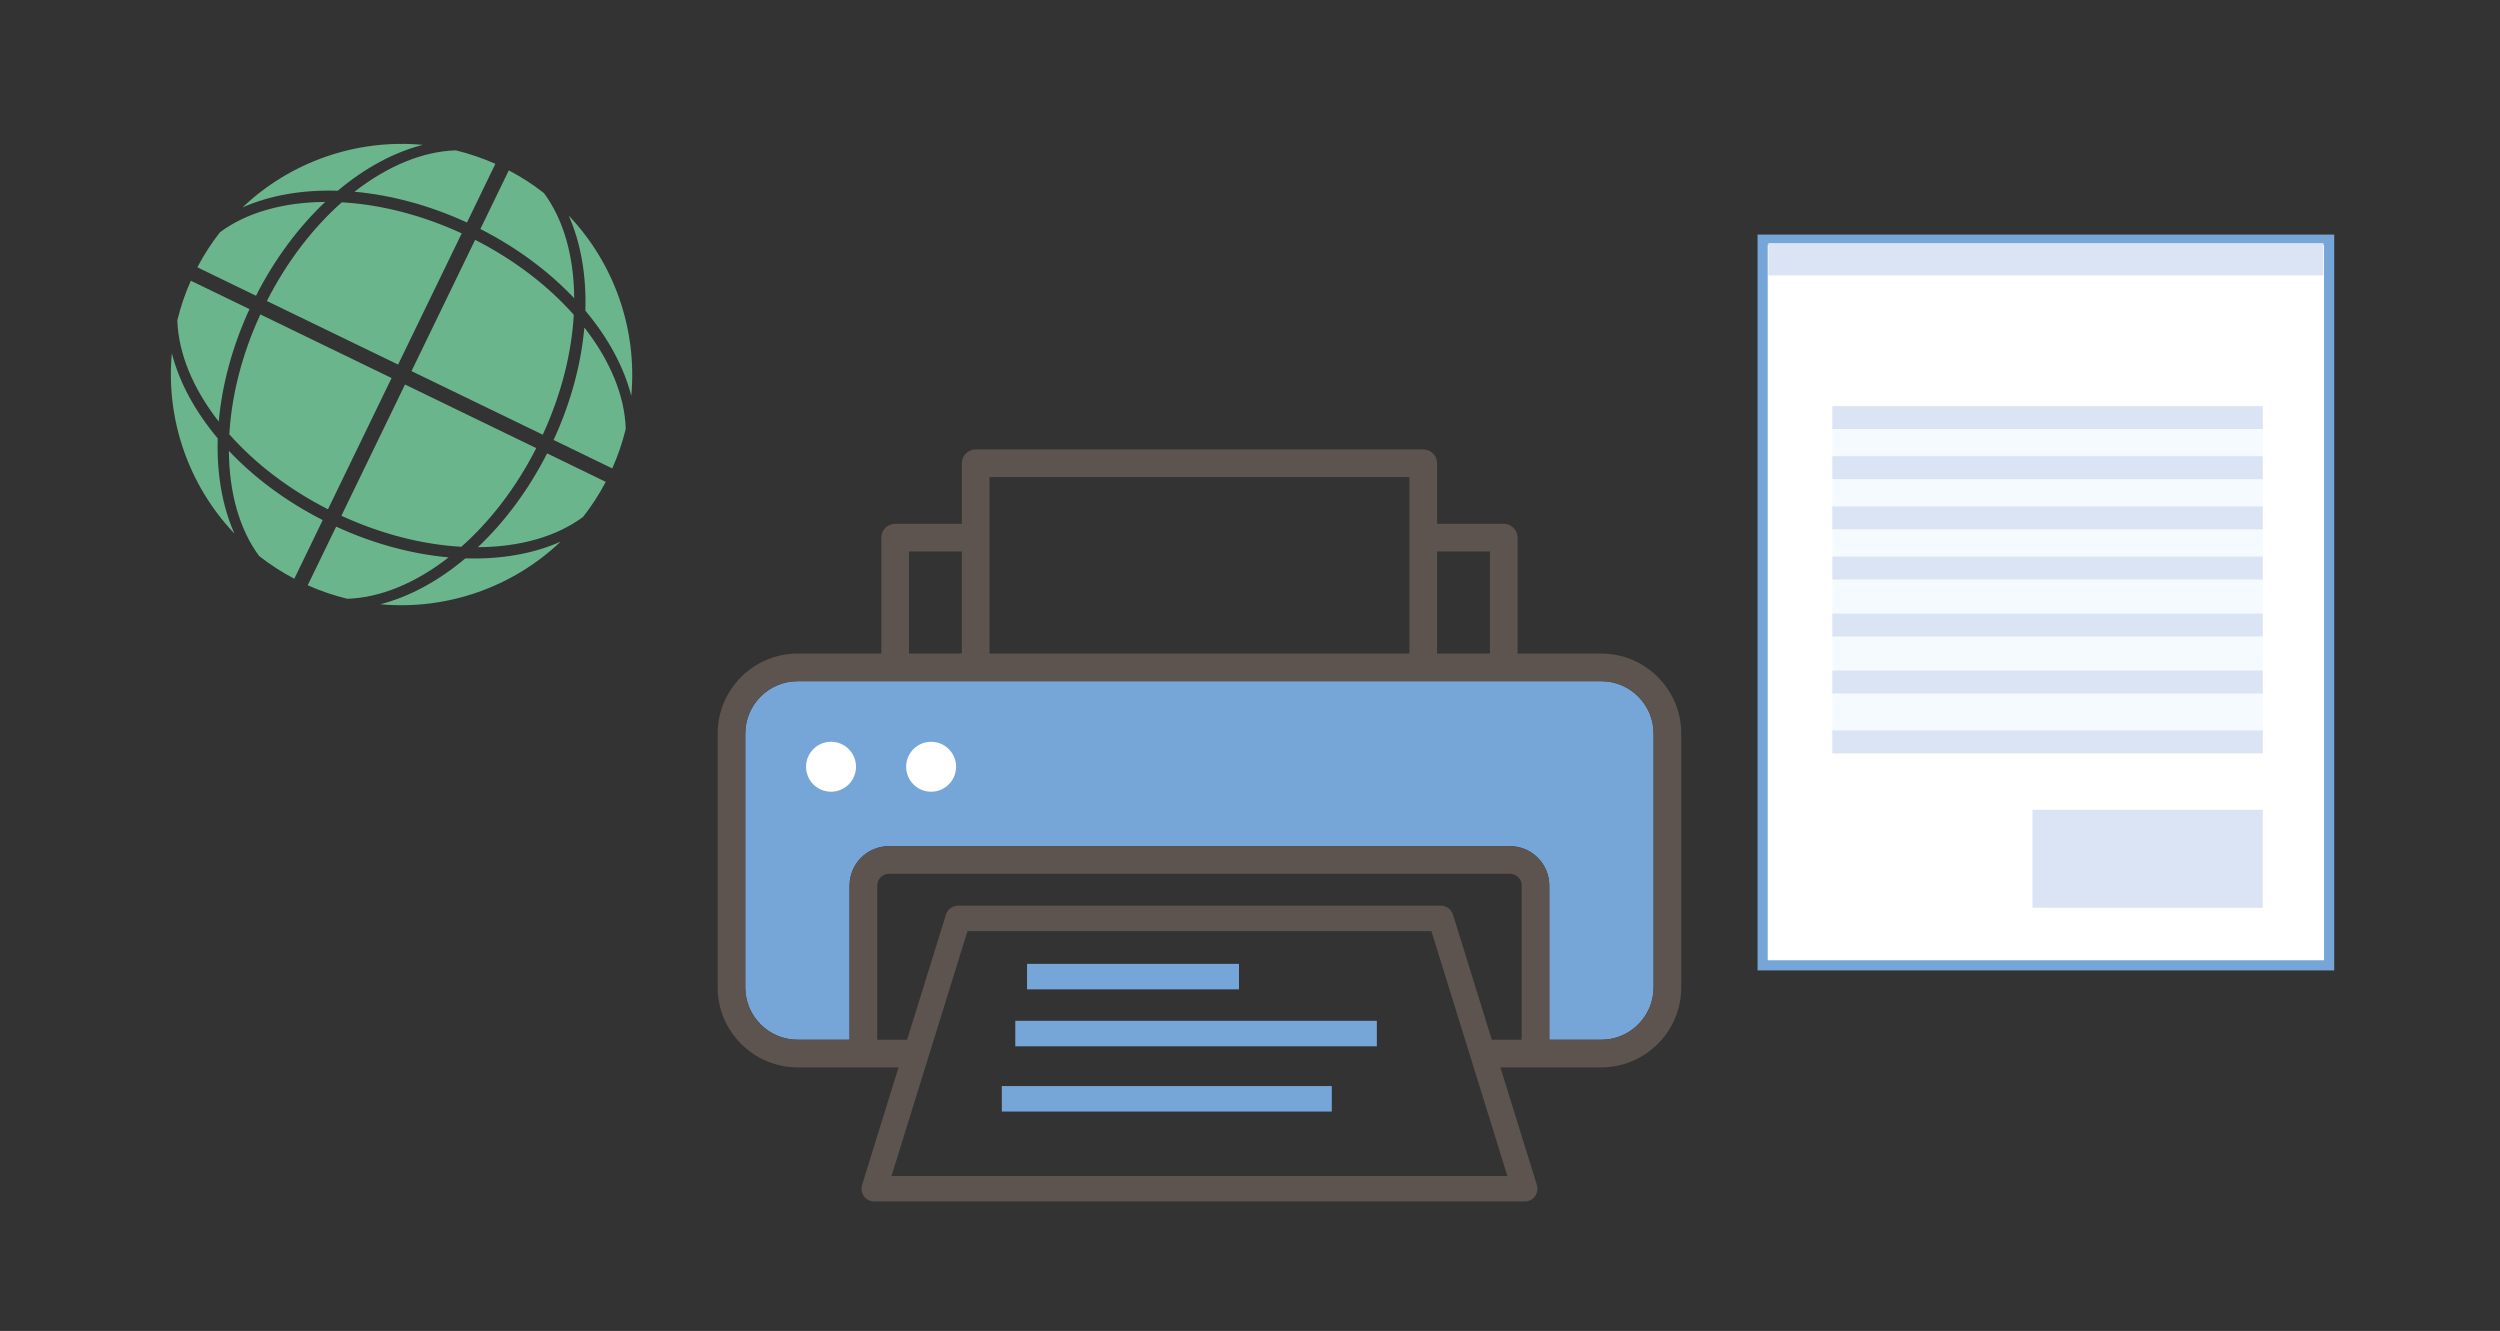 <svg width="278" height="148" viewBox="0 0 278 148" fill="none" xmlns="http://www.w3.org/2000/svg">
<rect x="0" y="0" width="278" height="148" fill="#333333" stroke="none"/>
<path d="M183.88 109.793C183.88 113.005 181.267 115.62 178.053 115.62H172.281V98.471C172.281 96.058 170.319 94.094 167.905 94.094H98.849C96.436 94.094 94.472 96.057 94.472 98.471V115.62H88.701C85.489 115.62 82.875 113.007 82.875 109.793V81.575C82.875 78.363 85.489 75.749 88.701 75.749H178.053C181.265 75.749 183.88 78.363 183.88 81.575V109.793Z" fill="#76A5D8"/>
<path d="M178.055 72.674H168.756V59.785C168.756 58.936 168.068 58.249 167.219 58.249H159.802V51.513C159.802 50.663 159.114 49.976 158.265 49.976H108.494C107.645 49.976 106.957 50.663 106.957 51.513V58.249H99.54C98.691 58.249 98.003 58.936 98.003 59.785V72.674H88.704C83.795 72.674 79.803 76.668 79.803 81.575V109.793C79.803 114.702 83.797 118.694 88.704 118.694H99.917L95.861 131.767C95.727 132.197 95.806 132.666 96.074 133.029C96.341 133.391 96.764 133.606 97.215 133.606H169.547C169.998 133.606 170.421 133.391 170.689 133.029C170.956 132.666 171.035 132.197 170.901 131.767L166.845 118.694H178.056C182.965 118.694 186.957 114.7 186.957 109.793V81.575C186.957 76.666 182.962 72.674 178.055 72.674ZM165.681 61.322V72.672H159.802V61.322H165.681ZM110.031 53.049H156.727V72.674H110.031V53.049ZM101.077 61.322H106.955V72.672H101.077V61.322ZM99.136 130.769L107.584 103.545H159.172L167.62 130.769H99.136ZM161.571 101.706C161.387 101.112 160.837 100.708 160.217 100.708H106.541C105.92 100.708 105.372 101.112 105.188 101.706L100.87 115.619H97.551V98.469C97.551 97.752 98.135 97.168 98.852 97.168H167.908C168.626 97.168 169.209 97.752 169.209 98.469V115.619H165.89L161.571 101.706ZM183.88 109.793C183.88 113.005 181.267 115.62 178.053 115.62H172.281V98.471C172.281 96.058 170.319 94.094 167.905 94.094H98.849C96.436 94.094 94.472 96.057 94.472 98.471V115.62H88.701C85.489 115.62 82.875 113.007 82.875 109.793V81.575C82.875 78.363 85.489 75.749 88.701 75.749H178.053C181.265 75.749 183.88 78.363 183.88 81.575V109.793Z" fill="#5D534F"/>
<path d="M137.776 107.182H114.206V110.017H137.776V107.182Z" fill="#76A5D8"/>
<path d="M153.105 113.514H112.9V116.349H153.105V113.514Z" fill="#76A5D8"/>
<path d="M148.096 120.77H111.403V123.605H148.096V120.77Z" fill="#76A5D8"/>
<path d="M92.411 88.039C93.945 88.039 95.188 86.796 95.188 85.262C95.188 83.729 93.945 82.485 92.411 82.485C90.877 82.485 89.634 83.729 89.634 85.262C89.634 86.796 90.877 88.039 92.411 88.039Z" fill="white"/>
<path d="M103.54 88.039C105.074 88.039 106.317 86.796 106.317 85.262C106.317 83.729 105.074 82.485 103.54 82.485C102.007 82.485 100.763 83.729 100.763 85.262C100.763 86.796 102.007 88.039 103.54 88.039Z" fill="white"/>
<path d="M259 26.651H196.004V107.346H259V26.651Z" fill="white" stroke="#76A5D8" stroke-width="1.131" stroke-miterlimit="10"/>
<path d="M251.619 45.286H203.761V83.77H251.619V45.286Z" fill="#F5FAFE"/>
<path d="M258.359 27.032H196.644V30.625H258.359V27.032Z" fill="#DAE4F4"/>
<path d="M251.619 45.159H203.761V47.705H251.619V45.159Z" fill="#DAE4F4"/>
<path d="M251.619 50.736H203.761V53.282H251.619V50.736Z" fill="#DAE4F4"/>
<path d="M251.619 56.314H203.761V58.861H251.619V56.314Z" fill="#DAE4F4"/>
<path d="M251.619 61.891H203.761V64.437H251.619V61.891Z" fill="#DAE4F4"/>
<path d="M251.619 68.23H203.761V70.776H251.619V68.23Z" fill="#DAE4F4"/>
<path d="M251.619 74.567H203.761V77.113H251.619V74.567Z" fill="#DAE4F4"/>
<path d="M251.619 81.226H203.761V83.772H251.619V81.226Z" fill="#DAE4F4"/>
<path d="M251.619 90.043H226.014V100.944H251.619V90.043Z" fill="#DAE4F4"/>
<path fill-rule="evenodd" clip-rule="evenodd" d="M55.086 18.221C53.643 17.58 52.171 17.078 50.685 16.719C47.006 16.831 43.073 18.47 39.421 21.321C43.447 21.683 47.725 22.807 51.927 24.743L55.084 18.221H55.086ZM38.006 22.497C34.83 25.309 31.929 29.04 29.675 33.471L44.269 40.54L51.343 25.95C46.828 23.871 42.239 22.736 38.006 22.497ZM28.95 34.963C26.872 39.477 25.741 44.066 25.502 48.297C28.31 51.473 32.043 54.374 36.471 56.63L43.543 42.038L28.95 34.963ZM25.454 50.137C25.479 54.773 26.625 58.874 28.818 61.83C30.021 62.772 31.328 63.623 32.727 64.355L35.885 57.835C31.765 55.734 28.229 53.078 25.454 50.137ZM47.018 16.109C39.661 15.426 32.32 17.977 26.968 23.066C29.984 21.724 33.621 21.086 37.557 21.209C40.568 18.68 43.815 16.922 47.018 16.109ZM24.463 25.825C23.523 27.027 22.677 28.326 21.945 29.723L28.465 32.886C30.564 28.763 33.222 25.231 36.162 22.456C31.525 22.481 27.419 23.628 24.461 25.826L24.463 25.825ZM21.223 31.217C20.579 32.655 20.083 34.126 19.72 35.608C19.828 39.29 21.47 43.223 24.324 46.879C24.682 42.852 25.807 38.578 27.741 34.375L21.221 31.217H21.223ZM19.108 39.281C18.427 46.637 20.977 53.98 26.066 59.331C24.723 56.313 24.09 52.678 24.21 48.746C21.676 45.731 19.922 42.483 19.108 39.281ZM34.218 65.081C35.661 65.724 37.135 66.22 38.621 66.583C42.3 66.472 46.231 64.832 49.885 61.98C45.857 61.619 41.581 60.495 37.381 58.56L34.218 65.081ZM51.3 60.801C54.474 57.993 57.377 54.261 59.631 49.832L45.037 42.758L37.963 57.353C42.48 59.429 47.067 60.564 51.3 60.801ZM60.355 48.338C62.432 43.825 63.565 39.238 63.804 35.006C60.996 31.83 57.261 28.931 52.835 26.671L45.761 41.266L60.355 48.338ZM63.85 33.163C63.826 28.527 62.68 24.425 60.485 21.468C59.283 20.525 57.977 19.677 56.58 18.944L53.419 25.465C57.54 27.564 61.074 30.224 63.85 33.163ZM42.288 67.193C49.644 67.872 56.986 65.325 62.337 60.233C59.321 61.58 55.683 62.215 51.747 62.091C48.736 64.622 45.489 66.38 42.288 67.193ZM64.84 57.479C65.785 56.275 66.627 54.975 67.359 53.581L60.839 50.416C58.74 54.54 56.082 58.071 53.142 60.849C57.779 60.825 61.885 59.675 64.84 57.479ZM68.083 52.085C68.727 50.644 69.223 49.174 69.582 47.692C69.477 44.011 67.833 40.077 64.98 36.421C64.622 40.45 63.498 44.725 61.562 48.925L68.082 52.087L68.083 52.085ZM70.196 44.02C70.878 36.663 68.329 29.321 63.239 23.97C64.583 26.986 65.214 30.62 65.095 34.553C67.627 37.567 69.384 40.814 70.196 44.018V44.02Z" fill="#6BB58D"/>
</svg>
